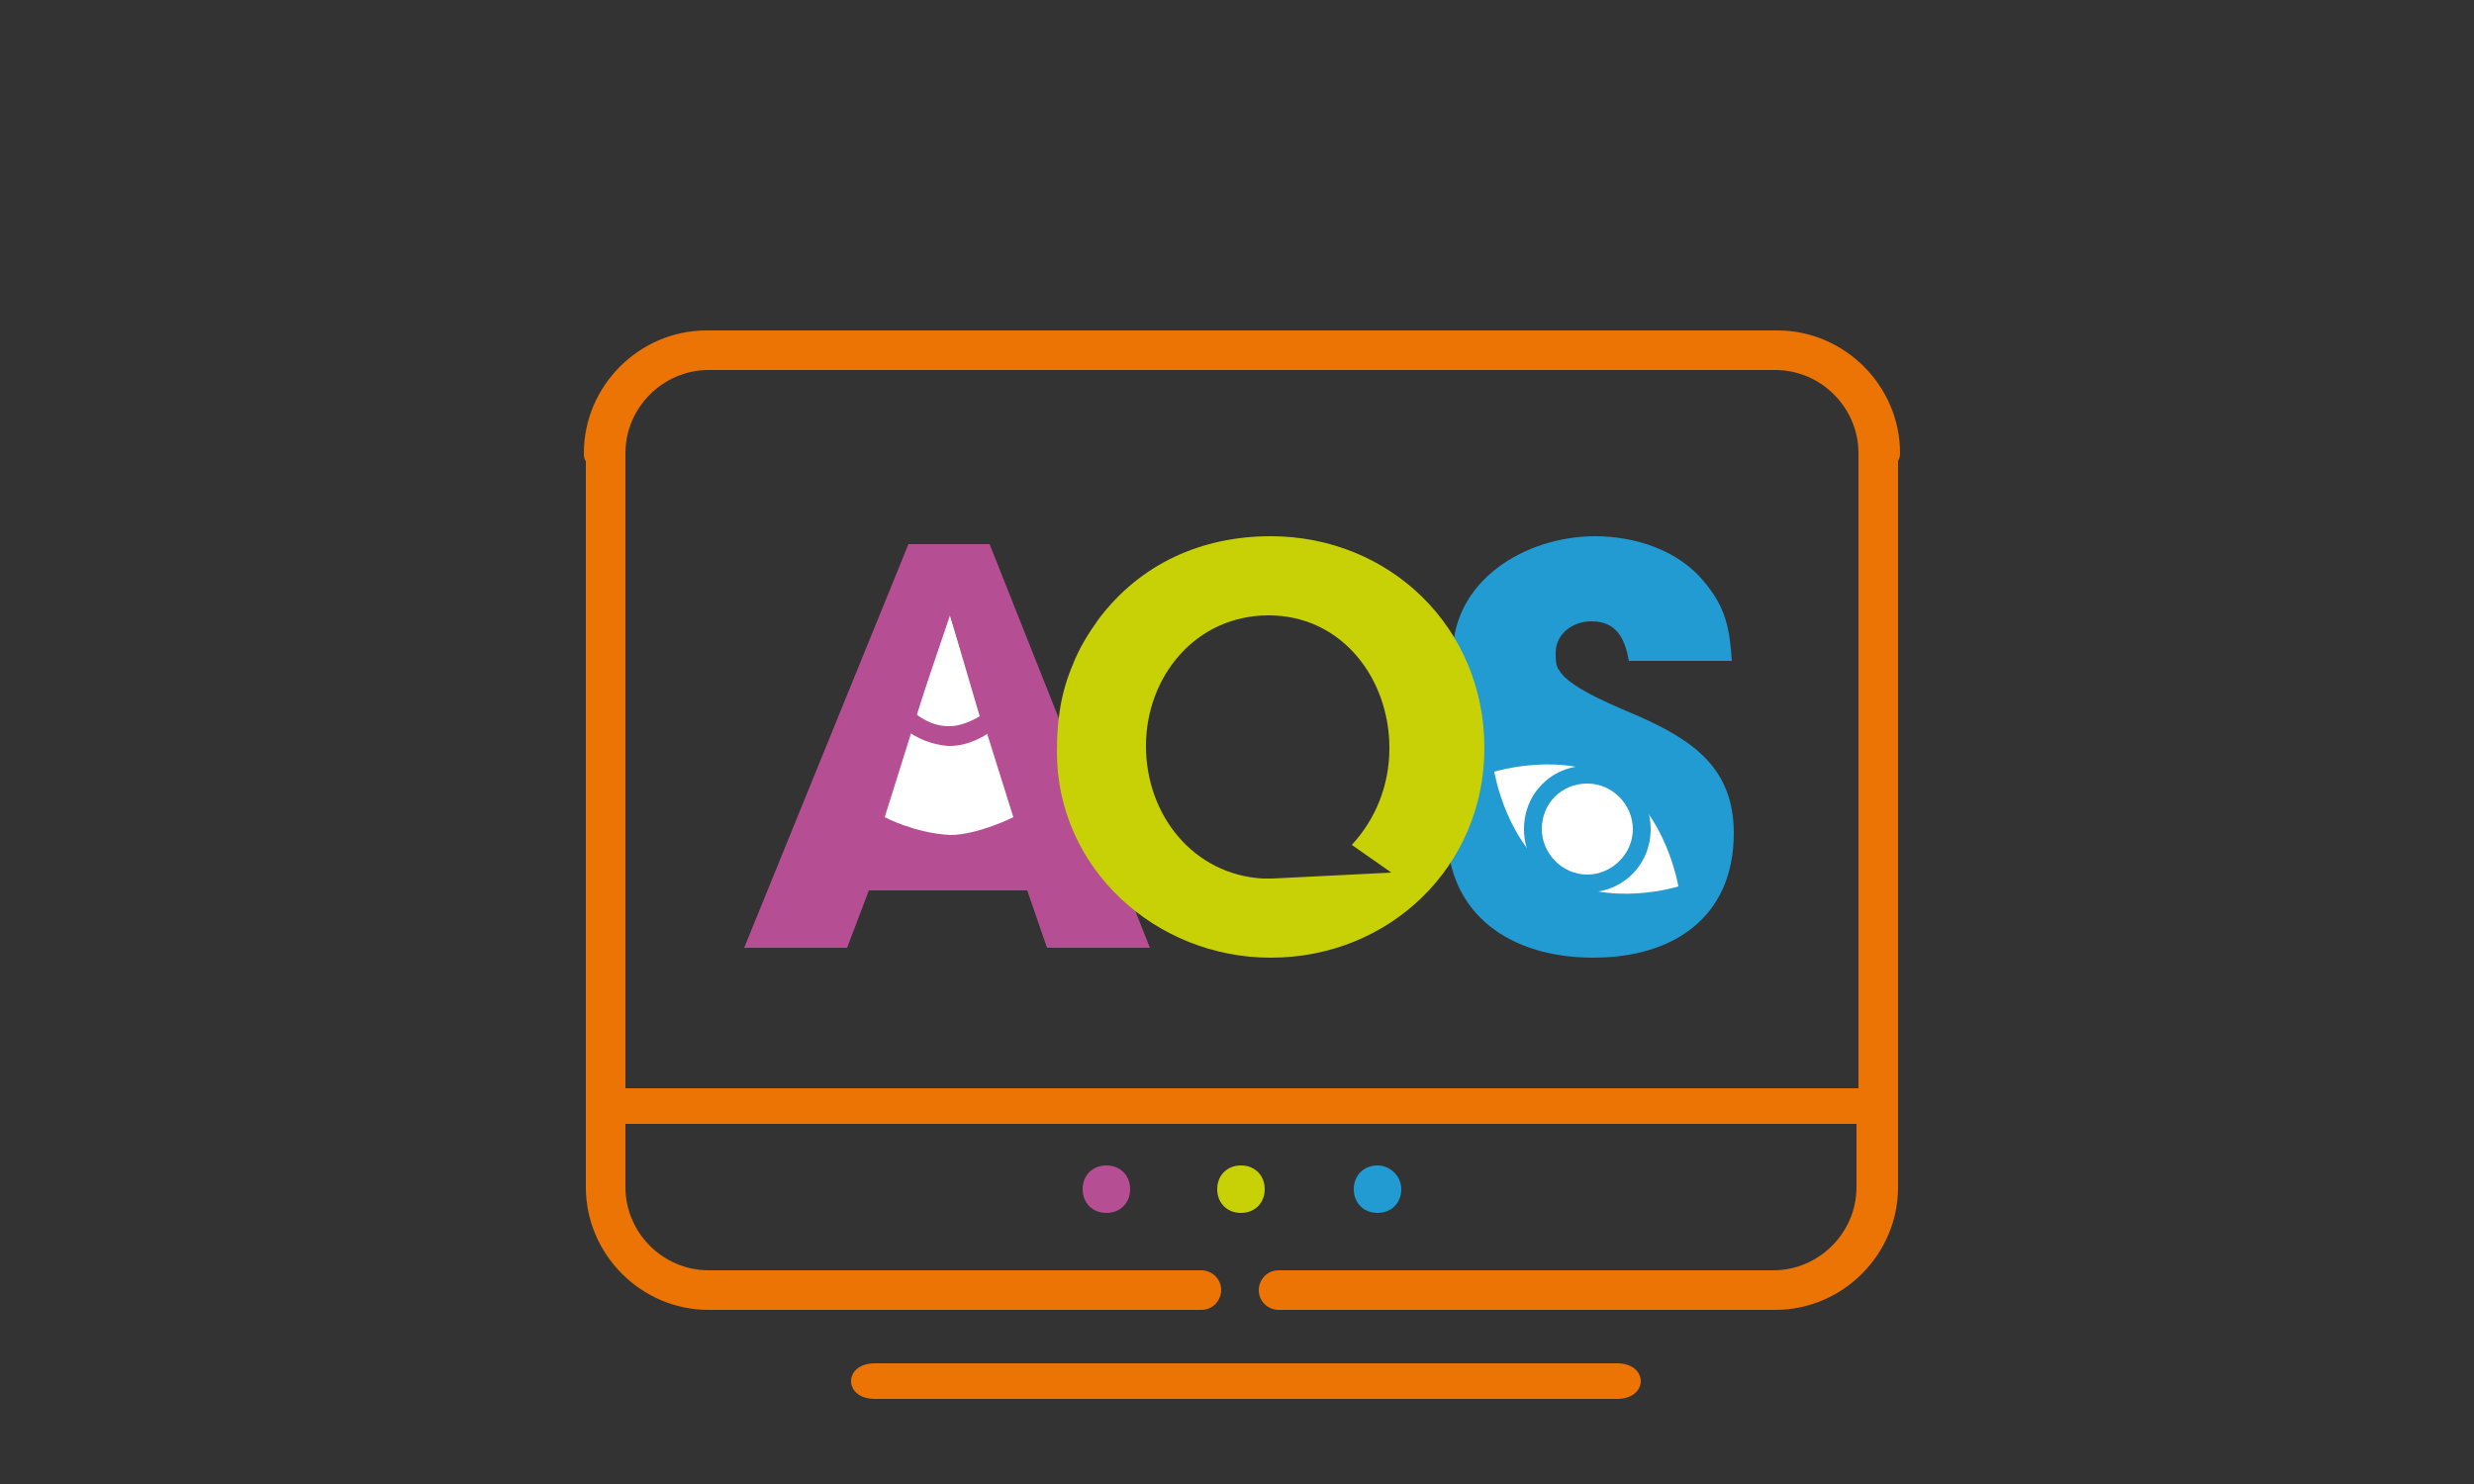 <?xml version="1.0" encoding="UTF-8"?> <svg xmlns="http://www.w3.org/2000/svg" xmlns:xlink="http://www.w3.org/1999/xlink" version="1.1" id="Layer_1" x="0px" y="0px" viewBox="0 0 125 75" style="enable-background:new 0 0 125 75;" xml:space="preserve"><rect x="0" y="0" width="125" height="75" fill="#333333" stroke="none"/> <style type="text/css"> .st0{fill:#EB7405;} .st1{fill:#B64E93;} .st2{fill:#C8D106;} .st3{fill:#229AD2;} .st4{fill:#FFFFFF;} </style> <g> <g> <path class="st0" d="M96,22.9c0-3.4-2.8-6.2-6.2-6.2h-0.1H35.8h-0.1c-3.4,0-6.2,2.8-6.2,6.2c0,0.1,0,0.3,0.1,0.4V60 c0,3.4,2.8,6.2,6.2,6.2h24.9c0.6,0,1-0.5,1-1c0-0.6-0.5-1-1-1H35.8c-2.3,0-4.2-1.9-4.2-4.2v-3.2c0,0,0.1,0,0.1,0 c12.2,0,17,0,24.5,0c5.5,0,9.5,0,13,0c7.6,0,12.3,0,24.5,0c0,0,0.1,0,0.1,0V60c0,2.3-1.9,4.2-4.2,4.2H64.6c-0.6,0-1,0.5-1,1 c0,0.6,0.5,1,1,1h25.1c3.4,0,6.2-2.8,6.2-6.2V23.3C96,23.1,96,23,96,22.9z M93.7,55c-12.2,0-17,0-24.5,0c-3.4,0-7.4,0-13,0 c-7.6,0-12.3,0-24.5,0c0,0-0.1,0-0.1,0V22.9c0-2.3,1.9-4.2,4.2-4.2h53.9c2.3,0,4.2,1.9,4.2,4.2V55C93.8,55,93.8,55,93.7,55z"></path> <path class="st0" d="M81.7,68.9c-17.7,0-19.7,0-37.5,0c-1.6,0-1.6,1.8,0,1.8c17.7,0,19.7,0,37.5,0C83.3,70.7,83.3,68.9,81.7,68.9z "></path> </g> <path class="st1" d="M57.1,60.1c0,0.7-0.5,1.2-1.2,1.2s-1.2-0.5-1.2-1.2c0-0.7,0.5-1.2,1.2-1.2S57.1,59.4,57.1,60.1z"></path> <path class="st2" d="M63.9,60.1c0,0.7-0.5,1.2-1.2,1.2s-1.2-0.5-1.2-1.2c0-0.7,0.5-1.2,1.2-1.2S63.9,59.4,63.9,60.1z"></path> <path class="st3" d="M70.8,60.1c0,0.7-0.5,1.2-1.2,1.2c-0.7,0-1.2-0.5-1.2-1.2c0-0.7,0.5-1.2,1.2-1.2 C70.2,58.9,70.8,59.4,70.8,60.1z"></path> <g> <polygon class="st1" points="52.9,47.9 51.9,45 43.9,45 42.8,47.9 37.6,47.9 45.9,27.5 50,27.5 58.1,47.9 "></polygon> <path class="st4" d="M48,31.1L48,31.1h-0.1l-3.2,10.2c0,0,1.5,0.8,3.3,0.9c1.4,0,3.2-0.9,3.2-0.9L48,31.1z"></path> <path class="st3" d="M82.8,36.2c-0.9-0.4-3.5-1.4-4-2.3c-0.2-0.2-0.2-0.6-0.2-0.9c0-1,0.9-1.6,1.8-1.6c1.3,0,1.7,0.9,1.9,2h5.2 c-0.1-1.6-0.3-2.7-1.4-4c-1.3-1.6-3.5-2.3-5.5-2.3c-3.5,0-7.2,2.2-7.2,6c0,2.5,1,4.4,1.4,4.5l-1.7,3.6v0.7c0,4.4,3.3,6.5,7.4,6.5 c4,0,7.1-2,7.1-6.3C87.6,38.8,85.5,37.4,82.8,36.2z"></path> <path class="st4" d="M78.7,44.3c-2.6-1.6-3.2-5.3-3.2-5.3s3.6-1.1,6.1,0.5c2.6,1.6,3.2,5.3,3.2,5.3S81.3,45.9,78.7,44.3z"></path> <path class="st3" d="M80.2,39.6c1.3,0,2.3,1.1,2.3,2.3c0,1.3-1.1,2.3-2.3,2.3c-1.3,0-2.3-1.1-2.3-2.3 C77.9,40.6,78.9,39.6,80.2,39.6 M80.2,38.7c-1.8,0-3.2,1.4-3.2,3.2c0,1.8,1.4,3.2,3.2,3.2c1.8,0,3.2-1.4,3.2-3.2 C83.4,40.1,82,38.7,80.2,38.7L80.2,38.7z"></path> <path class="st1" d="M48,31.1l1.5,5.1c0,0-0.8,0.5-1.5,0.5c0,0,0,0-0.1,0c-0.9,0-1.6-0.6-1.6-0.6L48,31.1L48,31.1L48,31.1 M48.6,30.3H48h0h-0.6l-0.2,0.6l-1.6,5.1l-0.2,0.5l0.4,0.4c0.1,0.1,0.9,0.7,2.1,0.8l0.1,0c1,0,1.9-0.6,2-0.7l0.5-0.3L50.2,36 l-1.5-5.1L48.6,30.3L48.6,30.3z"></path> <path class="st2" d="M64.2,27.1c-3.5,0-6.6,1.4-8.7,4.2c-0.5,0.7-1,1.5-1.3,2.3c-0.6,1.4-0.8,2.8-0.8,4.4c0,5.9,5,10.4,10.8,10.4 c6,0,10.8-4.6,10.8-10.6C75,31.7,70.2,27.1,64.2,27.1z M70.3,44.1l-6,0.3c0,0,0,0-0.1,0c0,0,0,0-0.1,0l-0.3,0l0,0 c-3.5-0.2-5.9-3.2-5.9-6.7c0-3.5,2.5-6.6,6.2-6.6c3.7,0,6.1,3.2,6.1,6.7c0,1.9-0.7,3.6-1.9,4.9L70.3,44.1z"></path> </g> </g> </svg> 